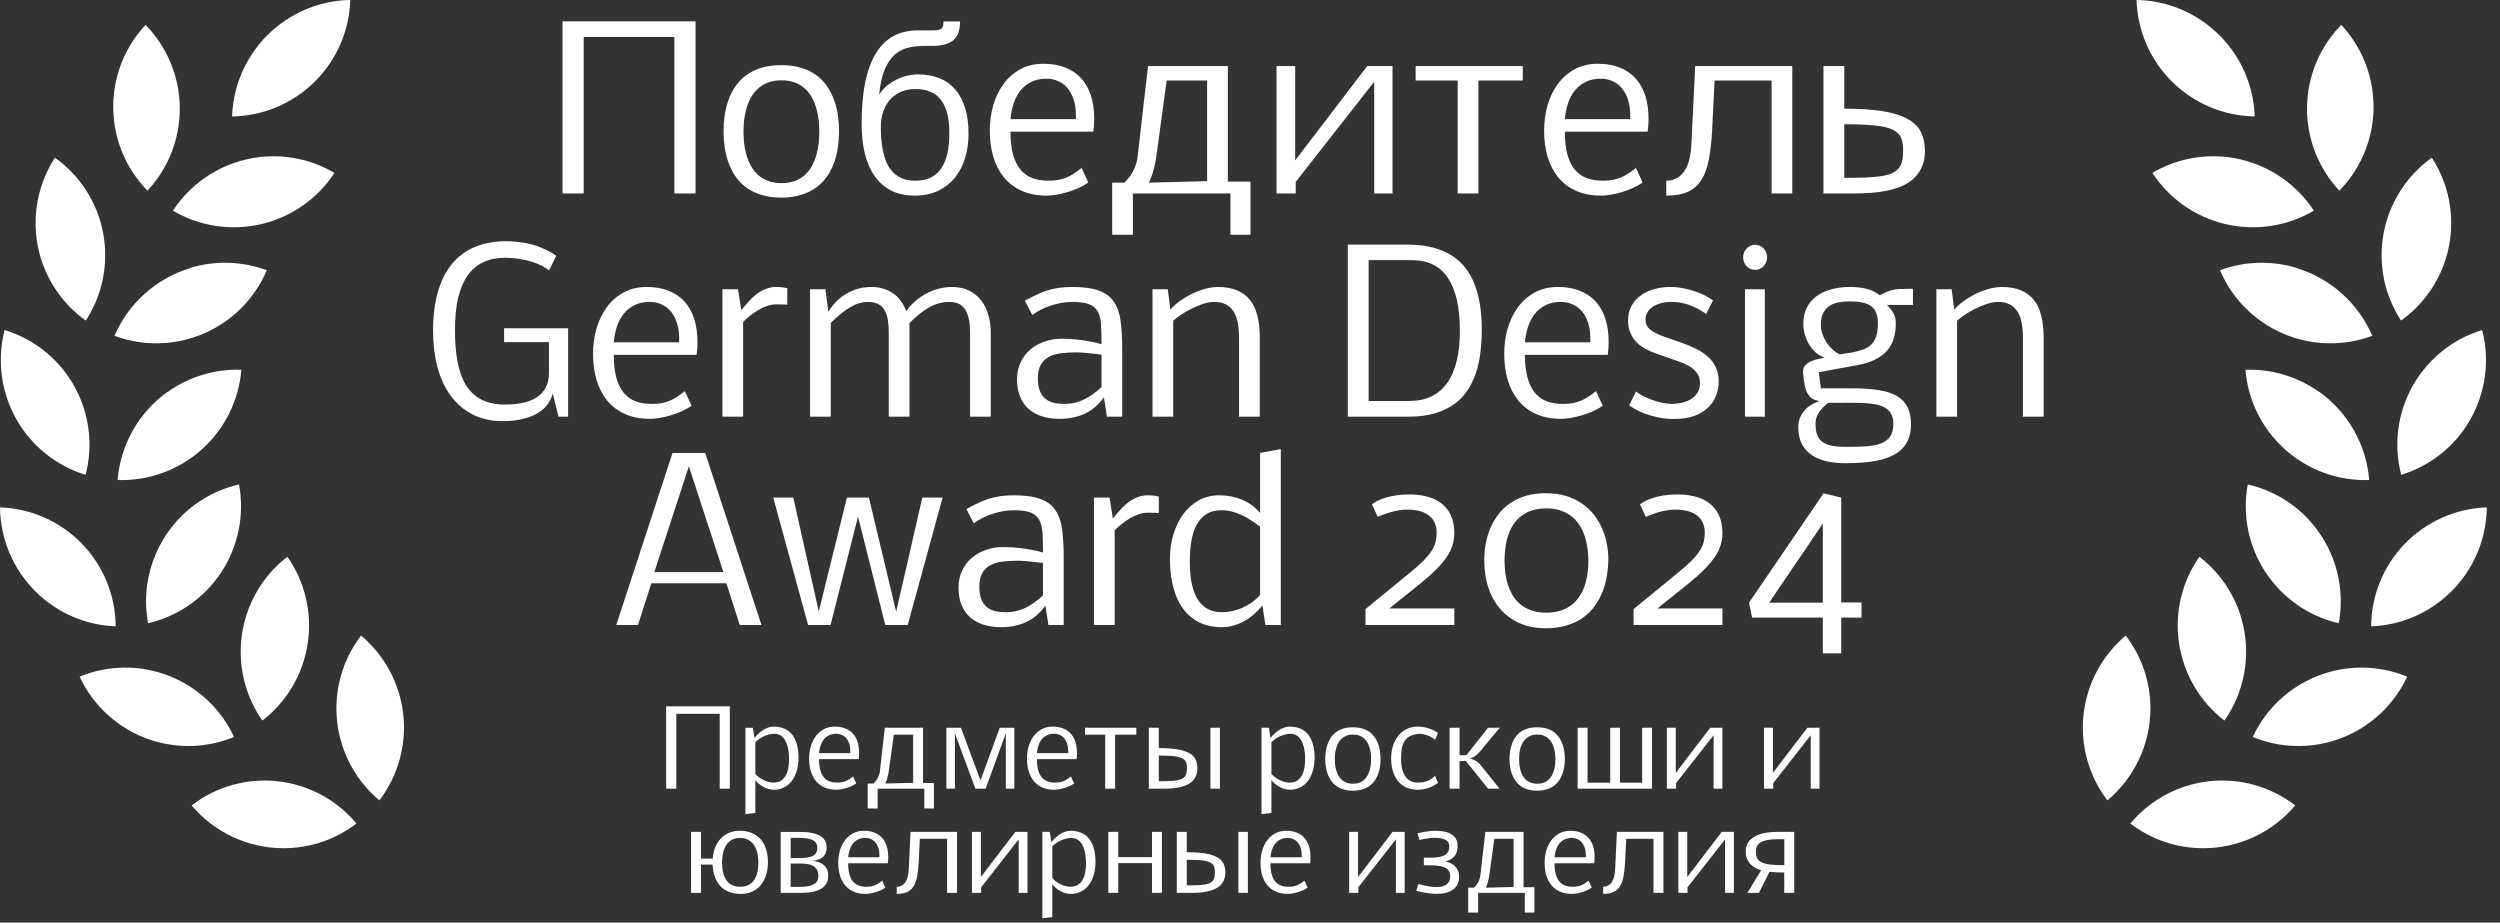 <?xml version="1.0" encoding="UTF-8"?> <svg xmlns="http://www.w3.org/2000/svg" width="168" height="62" viewBox="0 0 168 62" fill="none"><rect x="0" y="0" width="168" height="62" fill="#333333" stroke="none"/><g clip-path="url(#clip0_499_9039)"><path fill-rule="evenodd" clip-rule="evenodd" d="M19.056 57C17.879 56.999 16.716 56.742 15.649 56.245C14.581 55.748 13.635 55.025 12.877 54.124C14.522 52.855 16.595 52.273 18.66 52.5C20.726 52.727 22.623 53.746 23.953 55.342C22.544 56.421 20.818 57.004 19.043 57M22.606 47.608C22.604 45.837 23.187 44.116 24.264 42.711C25.854 44.045 26.869 45.94 27.098 48.003C27.327 50.065 26.753 52.137 25.494 53.787C24.592 53.03 23.865 52.085 23.366 51.017C22.867 49.95 22.608 48.786 22.606 47.608ZM10.584 49.862C9.443 49.557 8.384 49.006 7.479 48.247C6.575 47.489 5.848 46.541 5.35 45.471C7.269 44.68 9.419 44.66 11.352 45.416C13.285 46.171 14.852 47.643 15.727 49.525C14.146 50.173 12.359 50.328 10.584 49.862ZM16.452 41.701C16.91 39.996 17.916 38.489 19.315 37.413C20.503 39.113 20.991 41.205 20.677 43.255C20.364 45.306 19.273 47.157 17.631 48.424C16.955 47.458 16.5 46.355 16.296 45.193C16.092 44.032 16.146 42.839 16.452 41.701ZM2.941 40.25C2.032 39.5 1.298 38.561 0.79 37.498C0.282 36.435 0.012 35.274 0 34.096C2.077 34.167 4.047 35.038 5.496 36.528C6.944 38.018 7.761 40.011 7.773 42.089C6.004 42.025 4.305 41.378 2.941 40.25ZM11.659 35.275C12.825 33.85 14.393 32.943 16.064 32.555C16.441 34.598 16.016 36.707 14.877 38.444C13.738 40.182 11.973 41.413 9.949 41.882C9.734 40.723 9.776 39.53 10.071 38.389C10.367 37.248 10.909 36.185 11.659 35.275ZM1.555 28.889C0.87 27.928 0.405 26.83 0.19 25.671C-0.025 24.512 0.016 23.32 0.311 22.178C2.299 22.783 3.975 24.134 4.989 25.948C6.004 27.761 6.277 29.897 5.752 31.907C4.059 31.39 2.583 30.329 1.555 28.889ZM11.271 26.337C12.711 25.309 14.451 24.786 16.219 24.847C16.05 26.914 15.092 28.837 13.544 30.217C11.995 31.596 9.975 32.327 7.902 32.257C7.997 31.082 8.348 29.942 8.93 28.918C9.512 27.893 10.31 27.007 11.271 26.324M2.746 17.359C2.4 16.231 2.305 15.041 2.469 13.873C2.632 12.705 3.05 11.586 3.692 10.597C5.383 11.801 6.544 13.613 6.93 15.653C7.316 17.693 6.899 19.804 5.765 21.543C4.327 20.517 3.267 19.047 2.746 17.359ZM12.773 18.007C14.462 17.492 16.274 17.547 17.929 18.162C17.116 20.071 15.6 21.594 13.694 22.414C11.788 23.234 9.64 23.289 7.695 22.567C8.159 21.485 8.854 20.517 9.731 19.732C10.608 18.947 11.647 18.362 12.773 18.02M7.669 8.148C7.371 5.687 8.213 3.355 9.781 1.671C11.233 3.154 12.057 5.14 12.081 7.216C12.105 9.291 11.328 11.296 9.91 12.812C8.67 11.547 7.882 9.907 7.669 8.148ZM17.424 10.558C19.179 10.348 20.954 10.722 22.476 11.62C21.339 13.356 19.577 14.588 17.556 15.061C15.535 15.533 13.41 15.211 11.62 14.159C12.266 13.172 13.12 12.338 14.123 11.716C15.126 11.093 16.252 10.698 17.424 10.558ZM18.68 1.736C20.065 0.639 21.772 0.029 23.538 0C23.475 2.075 22.615 4.046 21.136 5.504C19.657 6.961 17.673 7.792 15.597 7.825C15.635 6.646 15.931 5.49 16.464 4.438C16.996 3.386 17.753 2.464 18.68 1.736Z" fill="white"></path></g><g clip-path="url(#clip1_499_9039)"><path fill-rule="evenodd" clip-rule="evenodd" d="M148.057 57C149.234 56.999 150.397 56.742 151.465 56.245C152.532 55.748 153.478 55.025 154.236 54.124C152.591 52.855 150.518 52.273 148.453 52.5C146.388 52.727 144.49 53.746 143.16 55.342C144.569 56.421 146.295 57.004 148.07 57M144.508 47.608C144.51 45.837 143.927 44.116 142.849 42.711C141.26 44.045 140.245 45.94 140.015 48.003C139.786 50.065 140.36 52.137 141.619 53.787C142.522 53.03 143.248 52.085 143.747 51.017C144.246 49.95 144.506 48.786 144.508 47.608ZM156.529 49.862C157.67 49.557 158.73 49.006 159.634 48.247C160.538 47.489 161.265 46.541 161.763 45.471C159.844 44.68 157.694 44.66 155.761 45.416C153.828 46.171 152.261 47.643 151.386 49.525C152.967 50.173 154.755 50.328 156.529 49.862ZM150.661 41.701C150.203 39.996 149.197 38.489 147.798 37.413C146.61 39.113 146.122 41.205 146.436 43.255C146.749 45.306 147.84 47.157 149.482 48.424C150.158 47.458 150.614 46.355 150.817 45.193C151.021 44.032 150.968 42.839 150.661 41.701ZM164.173 40.25C165.082 39.5 165.816 38.561 166.324 37.498C166.832 36.435 167.101 35.274 167.113 34.096C165.036 34.167 163.067 35.038 161.618 36.528C160.169 38.018 159.353 40.011 159.341 42.089C161.11 42.025 162.808 41.378 164.173 40.25ZM155.454 35.275C154.288 33.85 152.721 32.943 151.05 32.555C150.673 34.598 151.098 36.707 152.237 38.444C153.376 40.182 155.14 41.413 157.164 41.882C157.379 40.723 157.337 39.53 157.042 38.389C156.746 37.248 156.205 36.185 155.454 35.275ZM165.559 28.889C166.243 27.928 166.709 26.83 166.923 25.671C167.138 24.512 167.097 23.32 166.802 22.178C164.815 22.783 163.138 24.134 162.124 25.948C161.11 27.761 160.836 29.897 161.361 31.907C163.055 31.39 164.53 30.329 165.559 28.889ZM155.843 26.337C154.402 25.309 152.663 24.786 150.894 24.847C151.063 26.914 152.021 28.837 153.569 30.217C155.118 31.596 157.138 32.327 159.211 32.257C159.116 31.082 158.765 29.942 158.184 28.918C157.602 27.893 156.803 27.007 155.843 26.324M164.367 17.359C164.713 16.231 164.808 15.041 164.644 13.873C164.481 12.705 164.064 11.586 163.421 10.597C161.73 11.801 160.57 13.613 160.183 15.653C159.797 17.693 160.215 19.804 161.349 21.543C162.786 20.517 163.847 19.047 164.367 17.359ZM154.34 18.007C152.651 17.492 150.839 17.547 149.184 18.162C149.997 20.071 151.514 21.594 153.419 22.414C155.325 23.234 157.473 23.289 159.418 22.567C158.954 21.485 158.259 20.517 157.382 19.732C156.505 18.947 155.467 18.362 154.34 18.02M159.444 8.148C159.742 5.687 158.9 3.355 157.333 1.671C155.88 3.154 155.056 5.14 155.032 7.216C155.008 9.291 155.786 11.296 157.203 12.812C158.443 11.547 159.231 9.907 159.444 8.148ZM149.689 10.558C147.934 10.348 146.159 10.722 144.637 11.62C145.775 13.356 147.536 14.588 149.557 15.061C151.578 15.533 153.704 15.211 155.493 14.159C154.847 13.172 153.993 12.338 152.99 11.716C151.988 11.093 150.861 10.698 149.689 10.558ZM148.433 1.736C147.048 0.639 145.341 0.029 143.575 0C143.638 2.075 144.498 4.046 145.977 5.504C147.456 6.961 149.44 7.792 151.516 7.825C151.478 6.646 151.182 5.49 150.65 4.438C150.117 3.386 149.36 2.464 148.433 1.736Z" fill="white"></path></g><path d="M36.888 22.99H33.877V22.06H38.177V28H37.532L37.144 26.44C37.085 26.689 36.975 26.926 36.814 27.15C36.653 27.375 36.436 27.573 36.162 27.744C35.889 27.915 35.554 28.049 35.159 28.146C34.768 28.249 34.314 28.3 33.797 28.3C33.02 28.3 32.339 28.149 31.753 27.846C31.167 27.544 30.677 27.123 30.281 26.586C29.89 26.049 29.595 25.41 29.395 24.668C29.2 23.925 29.102 23.117 29.102 22.243C29.102 21.218 29.214 20.327 29.439 19.57C29.663 18.813 29.988 18.186 30.413 17.688C30.838 17.189 31.355 16.818 31.966 16.574C32.576 16.33 33.267 16.208 34.038 16.208C34.322 16.208 34.61 16.227 34.903 16.267C35.196 16.301 35.484 16.357 35.767 16.435C36.055 16.513 36.333 16.616 36.602 16.743C36.875 16.865 37.134 17.014 37.378 17.189L36.895 18.178C36.758 18.061 36.59 17.951 36.389 17.849C36.189 17.746 35.962 17.656 35.708 17.578C35.454 17.5 35.178 17.439 34.881 17.395C34.588 17.346 34.278 17.321 33.95 17.321C33.399 17.321 32.913 17.419 32.493 17.614C32.073 17.805 31.719 18.1 31.431 18.5C31.148 18.901 30.933 19.409 30.786 20.024C30.645 20.634 30.574 21.359 30.574 22.199C30.574 23 30.633 23.71 30.75 24.331C30.867 24.946 31.057 25.466 31.321 25.891C31.585 26.315 31.931 26.638 32.361 26.857C32.791 27.077 33.318 27.187 33.943 27.187C34.363 27.187 34.751 27.15 35.108 27.077C35.469 27.004 35.782 26.884 36.045 26.718C36.309 26.547 36.514 26.33 36.66 26.066C36.812 25.798 36.888 25.468 36.888 25.078V22.99ZM46.475 27.26C46.28 27.402 46.057 27.529 45.808 27.641C45.559 27.748 45.306 27.841 45.047 27.919C44.793 27.993 44.546 28.049 44.307 28.088C44.068 28.127 43.863 28.146 43.692 28.146C43.047 28.146 42.483 28.039 42 27.824C41.521 27.609 41.123 27.309 40.806 26.923C40.489 26.533 40.249 26.071 40.088 25.539C39.932 25.002 39.854 24.411 39.854 23.767C39.854 23.186 39.929 22.627 40.081 22.089C40.237 21.547 40.467 21.069 40.769 20.654C41.072 20.239 41.448 19.907 41.897 19.658C42.346 19.409 42.869 19.284 43.465 19.284C44.021 19.284 44.51 19.37 44.929 19.541C45.354 19.706 45.711 19.948 45.999 20.266C46.287 20.583 46.504 20.971 46.651 21.43C46.797 21.889 46.87 22.409 46.87 22.99C46.87 23.146 46.865 23.298 46.856 23.444C46.846 23.586 46.831 23.72 46.812 23.847H41.245C41.245 24.457 41.304 24.973 41.421 25.393C41.538 25.812 41.707 26.152 41.927 26.411C42.146 26.669 42.415 26.857 42.732 26.975C43.05 27.087 43.408 27.143 43.809 27.143C44.043 27.143 44.258 27.126 44.453 27.092C44.649 27.053 44.832 26.999 45.003 26.931C45.178 26.857 45.347 26.767 45.508 26.66C45.674 26.552 45.845 26.428 46.021 26.286L46.475 27.26ZM45.64 22.748C45.64 22.358 45.591 22.011 45.493 21.709C45.396 21.401 45.259 21.142 45.083 20.932C44.907 20.722 44.698 20.564 44.453 20.456C44.214 20.344 43.95 20.288 43.662 20.288C43.277 20.288 42.94 20.358 42.652 20.5C42.364 20.642 42.12 20.834 41.919 21.079C41.724 21.323 41.57 21.611 41.458 21.943C41.35 22.27 41.28 22.624 41.245 23.005H45.64V22.748ZM49.815 20.844C49.981 20.639 50.149 20.441 50.32 20.251C50.491 20.061 50.669 19.895 50.855 19.753C51.045 19.611 51.248 19.499 51.463 19.416C51.678 19.328 51.914 19.284 52.173 19.284C52.447 19.284 52.691 19.314 52.906 19.372V20.485C52.896 20.48 52.869 20.476 52.825 20.471C52.781 20.466 52.725 20.463 52.657 20.463C52.588 20.459 52.51 20.456 52.422 20.456C52.334 20.456 52.246 20.456 52.158 20.456C51.953 20.456 51.751 20.49 51.551 20.559C51.35 20.627 51.155 20.717 50.965 20.83C50.779 20.937 50.599 21.061 50.423 21.203C50.252 21.34 50.091 21.481 49.939 21.628V28H48.548V19.438H49.595L49.815 20.844ZM55.828 28H54.436V19.438H55.469L55.667 20.947C55.823 20.693 56.001 20.463 56.202 20.258C56.407 20.053 56.631 19.88 56.875 19.738C57.124 19.592 57.388 19.48 57.666 19.401C57.95 19.323 58.247 19.284 58.56 19.284C58.872 19.284 59.156 19.328 59.41 19.416C59.663 19.499 59.888 19.614 60.083 19.76C60.279 19.907 60.442 20.08 60.574 20.28C60.711 20.476 60.818 20.688 60.896 20.918C61.062 20.673 61.26 20.451 61.49 20.251C61.719 20.051 61.966 19.88 62.229 19.738C62.498 19.592 62.779 19.48 63.072 19.401C63.37 19.323 63.67 19.284 63.972 19.284C64.402 19.284 64.778 19.362 65.1 19.519C65.428 19.675 65.701 19.892 65.921 20.17C66.14 20.444 66.304 20.771 66.411 21.152C66.524 21.528 66.58 21.94 66.58 22.39V28H65.188V22.375C65.188 21.936 65.149 21.579 65.071 21.306C64.998 21.032 64.895 20.822 64.763 20.676C64.636 20.524 64.485 20.422 64.309 20.368C64.138 20.314 63.958 20.288 63.767 20.288C63.318 20.288 62.876 20.41 62.442 20.654C62.012 20.898 61.57 21.252 61.116 21.716V28H59.724V22.375C59.724 22.038 59.703 21.74 59.658 21.481C59.615 21.223 59.539 21.005 59.431 20.83C59.329 20.649 59.187 20.515 59.007 20.427C58.826 20.334 58.596 20.288 58.318 20.288C57.932 20.288 57.535 20.41 57.124 20.654C56.719 20.893 56.287 21.242 55.828 21.701V28ZM72.073 20.288C71.853 20.288 71.621 20.307 71.377 20.346C71.138 20.385 70.899 20.444 70.659 20.522C70.425 20.595 70.196 20.688 69.971 20.8C69.751 20.908 69.551 21.032 69.37 21.174L68.872 20.207C69.151 20.056 69.409 19.924 69.649 19.811C69.888 19.694 70.13 19.597 70.374 19.519C70.623 19.44 70.882 19.382 71.15 19.343C71.424 19.304 71.731 19.284 72.073 19.284C72.81 19.284 73.399 19.365 73.838 19.526C74.282 19.687 74.62 19.936 74.849 20.273C75.083 20.61 75.235 21.04 75.303 21.562C75.376 22.084 75.413 22.707 75.413 23.43V28H74.388L74.182 26.696C73.821 27.204 73.391 27.573 72.893 27.802C72.395 28.032 71.836 28.146 71.216 28.146C70.777 28.146 70.379 28.09 70.022 27.978C69.671 27.866 69.37 27.7 69.121 27.48C68.872 27.255 68.68 26.977 68.543 26.645C68.411 26.313 68.345 25.927 68.345 25.488C68.345 25.063 68.426 24.682 68.587 24.345C68.748 24.008 68.965 23.723 69.239 23.488C69.512 23.254 69.829 23.076 70.191 22.954C70.552 22.827 70.933 22.763 71.333 22.763C71.734 22.763 72.097 22.783 72.425 22.822C72.757 22.861 73.04 22.905 73.274 22.954C73.513 22.998 73.699 23.039 73.831 23.078L74.021 23.129C74.021 22.627 74.011 22.194 73.992 21.833C73.972 21.472 73.902 21.179 73.78 20.954C73.657 20.725 73.465 20.556 73.201 20.449C72.937 20.341 72.561 20.288 72.073 20.288ZM71.56 27.143C72.005 27.143 72.425 27.048 72.82 26.857C73.221 26.667 73.621 26.386 74.021 26.015V23.832C73.816 23.803 73.616 23.779 73.421 23.759C73.25 23.74 73.067 23.723 72.871 23.708C72.676 23.689 72.493 23.679 72.322 23.679C71.971 23.679 71.638 23.698 71.326 23.737C71.013 23.771 70.74 23.85 70.506 23.972C70.271 24.094 70.086 24.27 69.949 24.499C69.812 24.729 69.744 25.034 69.744 25.415C69.744 25.756 69.788 26.04 69.876 26.264C69.964 26.484 70.086 26.66 70.242 26.791C70.403 26.923 70.594 27.016 70.813 27.07C71.038 27.119 71.287 27.143 71.56 27.143ZM78.65 20.808C78.797 20.627 78.992 20.446 79.236 20.266C79.48 20.085 79.746 19.921 80.034 19.775C80.328 19.628 80.63 19.511 80.943 19.423C81.26 19.331 81.563 19.284 81.851 19.284C82.364 19.284 82.796 19.362 83.147 19.519C83.504 19.67 83.794 19.892 84.019 20.185C84.243 20.473 84.405 20.827 84.502 21.247C84.605 21.667 84.656 22.143 84.656 22.675V28H83.264V22.675C83.264 22.304 83.235 21.972 83.177 21.679C83.118 21.381 83.023 21.13 82.891 20.925C82.759 20.72 82.588 20.564 82.378 20.456C82.168 20.344 81.909 20.288 81.602 20.288C81.368 20.288 81.111 20.334 80.833 20.427C80.555 20.52 80.286 20.632 80.027 20.764C79.768 20.895 79.532 21.035 79.317 21.181C79.102 21.328 78.943 21.452 78.841 21.555V28H77.449V19.438H78.474L78.65 20.808ZM98.103 22.221C98.103 20.664 97.837 19.484 97.305 18.684C96.778 17.883 95.965 17.482 94.866 17.482H91.973V26.945H94.698C95.821 26.945 96.668 26.547 97.239 25.752C97.815 24.956 98.103 23.779 98.103 22.221ZM99.576 22.17C99.576 22.697 99.544 23.207 99.48 23.701C99.422 24.194 99.319 24.658 99.173 25.092C99.026 25.522 98.831 25.915 98.587 26.271C98.343 26.628 98.037 26.936 97.671 27.194C97.305 27.448 96.873 27.646 96.375 27.788C95.882 27.929 95.308 28 94.654 28H90.574V16.435H94.522C95.362 16.435 96.097 16.547 96.726 16.772C97.356 16.992 97.881 17.334 98.301 17.797C98.726 18.261 99.043 18.857 99.253 19.584C99.468 20.307 99.576 21.169 99.576 22.17ZM107.705 27.26C107.51 27.402 107.288 27.529 107.039 27.641C106.79 27.748 106.536 27.841 106.277 27.919C106.023 27.993 105.777 28.049 105.537 28.088C105.298 28.127 105.093 28.146 104.922 28.146C104.278 28.146 103.714 28.039 103.23 27.824C102.752 27.609 102.354 27.309 102.036 26.923C101.719 26.533 101.48 26.071 101.319 25.539C101.162 25.002 101.084 24.411 101.084 23.767C101.084 23.186 101.16 22.627 101.311 22.089C101.468 21.547 101.697 21.069 102 20.654C102.303 20.239 102.679 19.907 103.128 19.658C103.577 19.409 104.099 19.284 104.695 19.284C105.252 19.284 105.74 19.37 106.16 19.541C106.585 19.706 106.941 19.948 107.229 20.266C107.517 20.583 107.735 20.971 107.881 21.43C108.028 21.889 108.101 22.409 108.101 22.99C108.101 23.146 108.096 23.298 108.086 23.444C108.076 23.586 108.062 23.72 108.042 23.847H102.476C102.476 24.457 102.534 24.973 102.652 25.393C102.769 25.812 102.937 26.152 103.157 26.411C103.377 26.669 103.645 26.857 103.963 26.975C104.28 27.087 104.639 27.143 105.039 27.143C105.274 27.143 105.489 27.126 105.684 27.092C105.879 27.053 106.062 26.999 106.233 26.931C106.409 26.857 106.577 26.767 106.739 26.66C106.905 26.552 107.076 26.428 107.251 26.286L107.705 27.26ZM106.87 22.748C106.87 22.358 106.822 22.011 106.724 21.709C106.626 21.401 106.49 21.142 106.314 20.932C106.138 20.722 105.928 20.564 105.684 20.456C105.445 20.344 105.181 20.288 104.893 20.288C104.507 20.288 104.17 20.358 103.882 20.5C103.594 20.642 103.35 20.834 103.15 21.079C102.954 21.323 102.801 21.611 102.688 21.943C102.581 22.27 102.51 22.624 102.476 23.005H106.87V22.748ZM111.199 23.723C110.95 23.635 110.716 23.527 110.496 23.4C110.276 23.269 110.086 23.115 109.925 22.939C109.763 22.758 109.637 22.553 109.544 22.324C109.451 22.094 109.405 21.835 109.405 21.547C109.405 21.166 109.483 20.834 109.639 20.551C109.8 20.263 110.013 20.026 110.276 19.841C110.54 19.655 110.84 19.516 111.177 19.423C111.514 19.331 111.863 19.284 112.224 19.284C112.547 19.284 112.859 19.316 113.162 19.379C113.47 19.443 113.75 19.521 114.004 19.614C114.263 19.706 114.488 19.807 114.678 19.914C114.868 20.017 115.013 20.107 115.11 20.185L114.656 21.108C114.358 20.878 114.009 20.686 113.609 20.529C113.213 20.368 112.784 20.288 112.32 20.288C112.032 20.288 111.778 20.322 111.558 20.39C111.343 20.454 111.162 20.541 111.016 20.654C110.869 20.761 110.76 20.886 110.686 21.027C110.613 21.169 110.576 21.318 110.576 21.474C110.576 21.748 110.681 21.972 110.891 22.148C111.106 22.319 111.402 22.47 111.778 22.602L113.008 23.034C113.384 23.166 113.723 23.31 114.026 23.466C114.334 23.623 114.595 23.803 114.81 24.008C115.03 24.213 115.198 24.448 115.315 24.711C115.437 24.975 115.498 25.278 115.498 25.62C115.498 25.927 115.445 26.232 115.337 26.535C115.235 26.838 115.064 27.109 114.825 27.348C114.59 27.587 114.283 27.783 113.902 27.934C113.521 28.081 113.052 28.154 112.495 28.154C112.115 28.154 111.761 28.12 111.433 28.051C111.111 27.983 110.823 27.902 110.569 27.81C110.315 27.712 110.096 27.612 109.91 27.509C109.724 27.402 109.58 27.311 109.478 27.238L109.939 26.308C110.047 26.396 110.191 26.489 110.371 26.586C110.557 26.684 110.76 26.774 110.979 26.857C111.204 26.94 111.436 27.009 111.675 27.062C111.914 27.116 112.144 27.143 112.364 27.143C112.525 27.143 112.713 27.123 112.928 27.084C113.147 27.045 113.352 26.975 113.543 26.872C113.738 26.77 113.902 26.628 114.034 26.447C114.17 26.267 114.239 26.037 114.239 25.759C114.239 25.564 114.204 25.393 114.136 25.246C114.068 25.095 113.97 24.963 113.843 24.851C113.721 24.733 113.575 24.631 113.404 24.543C113.233 24.455 113.045 24.375 112.84 24.301L111.199 23.723ZM117.263 28V19.438H118.597V28H117.263ZM117.139 17.292C117.139 17.175 117.159 17.067 117.198 16.97C117.242 16.867 117.3 16.777 117.373 16.699C117.447 16.621 117.532 16.56 117.63 16.516C117.727 16.472 117.832 16.45 117.945 16.45C118.062 16.45 118.169 16.474 118.267 16.523C118.365 16.567 118.45 16.628 118.523 16.706C118.597 16.784 118.653 16.875 118.692 16.977C118.731 17.08 118.75 17.185 118.75 17.292C118.75 17.409 118.728 17.519 118.684 17.622C118.645 17.719 118.589 17.807 118.516 17.885C118.443 17.963 118.357 18.024 118.26 18.068C118.162 18.112 118.057 18.134 117.945 18.134C117.827 18.134 117.72 18.112 117.622 18.068C117.525 18.02 117.439 17.956 117.366 17.878C117.293 17.8 117.237 17.712 117.198 17.614C117.159 17.512 117.139 17.404 117.139 17.292ZM124.053 30.029C124.556 30.029 125.005 30.017 125.401 29.992C125.796 29.968 126.128 29.904 126.397 29.802C126.67 29.699 126.878 29.543 127.019 29.333C127.161 29.128 127.232 28.845 127.232 28.483C127.232 28.161 127.163 27.907 127.027 27.722C126.895 27.531 126.702 27.387 126.448 27.29C126.199 27.192 125.894 27.131 125.533 27.106C125.176 27.077 124.776 27.062 124.331 27.062C124.107 27.062 123.87 27.065 123.621 27.07C123.377 27.07 123.123 27.07 122.859 27.07C122.757 27.148 122.654 27.236 122.552 27.334C122.449 27.431 122.356 27.539 122.273 27.656C122.195 27.773 122.129 27.898 122.076 28.029C122.027 28.166 122.002 28.312 122.002 28.469C122.002 28.757 122.036 28.998 122.105 29.194C122.173 29.394 122.285 29.555 122.442 29.677C122.603 29.804 122.813 29.895 123.072 29.948C123.335 30.002 123.662 30.029 124.053 30.029ZM124.463 23.686C124.732 23.627 124.973 23.561 125.188 23.488C125.403 23.415 125.584 23.31 125.73 23.173C125.882 23.032 125.996 22.846 126.075 22.617C126.153 22.382 126.192 22.077 126.192 21.701C126.192 21.428 126.153 21.198 126.075 21.013C126.001 20.827 125.887 20.678 125.73 20.566C125.574 20.454 125.376 20.373 125.137 20.324C124.903 20.275 124.627 20.251 124.309 20.251C124.046 20.251 123.794 20.273 123.555 20.317C123.321 20.361 123.116 20.441 122.94 20.559C122.764 20.676 122.622 20.837 122.515 21.042C122.412 21.242 122.361 21.498 122.361 21.811C122.361 22.041 122.398 22.26 122.471 22.47C122.549 22.68 122.647 22.873 122.764 23.049C122.886 23.225 123.023 23.378 123.174 23.51C123.326 23.642 123.477 23.745 123.628 23.818L124.463 23.686ZM126.807 20.493C126.993 20.678 127.137 20.864 127.239 21.049C127.347 21.235 127.4 21.452 127.4 21.701C127.4 22.092 127.351 22.446 127.254 22.763C127.156 23.076 127.002 23.349 126.792 23.584C126.582 23.818 126.311 24.016 125.979 24.177C125.652 24.338 125.254 24.46 124.785 24.543L122.222 25.012L122.361 26.096H124.485C125.174 26.096 125.767 26.137 126.265 26.22C126.763 26.298 127.171 26.433 127.488 26.623C127.805 26.814 128.04 27.062 128.191 27.37C128.343 27.678 128.418 28.059 128.418 28.513C128.418 29.045 128.308 29.48 128.089 29.816C127.874 30.158 127.569 30.424 127.173 30.615C126.783 30.81 126.314 30.944 125.767 31.018C125.225 31.091 124.627 31.127 123.972 31.127C123.518 31.127 123.098 31.081 122.713 30.988C122.332 30.9 122.002 30.759 121.724 30.564C121.446 30.368 121.228 30.117 121.072 29.809C120.921 29.502 120.845 29.13 120.845 28.696C120.845 28.456 120.887 28.242 120.97 28.051C121.053 27.861 121.16 27.695 121.292 27.553C121.424 27.407 121.573 27.285 121.739 27.187C121.909 27.089 122.083 27.014 122.259 26.96C122.073 26.921 121.917 26.865 121.79 26.791C121.668 26.713 121.565 26.606 121.482 26.469C121.399 26.328 121.333 26.147 121.284 25.927C121.236 25.707 121.197 25.432 121.167 25.1C121.162 25.085 121.16 25.048 121.16 24.99C121.16 24.799 121.216 24.648 121.328 24.536C121.446 24.419 121.582 24.328 121.739 24.265C121.895 24.196 122.056 24.148 122.222 24.118C122.388 24.084 122.522 24.055 122.625 24.03C122.444 23.977 122.266 23.881 122.09 23.745C121.919 23.608 121.765 23.439 121.629 23.239C121.497 23.039 121.389 22.812 121.306 22.558C121.223 22.304 121.182 22.033 121.182 21.745C121.182 21.364 121.253 21.023 121.394 20.72C121.536 20.417 121.741 20.161 122.01 19.951C122.278 19.736 122.608 19.572 122.998 19.46C123.394 19.343 123.841 19.284 124.339 19.284C124.734 19.284 125.1 19.326 125.437 19.409C125.774 19.492 126.067 19.636 126.316 19.841C126.502 19.748 126.656 19.675 126.778 19.621C126.9 19.562 127.027 19.519 127.159 19.489C127.29 19.455 127.444 19.433 127.62 19.423C127.801 19.414 128.037 19.409 128.33 19.409H128.55V20.493H126.807ZM131.326 20.808C131.472 20.627 131.668 20.446 131.912 20.266C132.156 20.085 132.422 19.921 132.71 19.775C133.003 19.628 133.306 19.511 133.618 19.423C133.936 19.331 134.239 19.284 134.527 19.284C135.039 19.284 135.472 19.362 135.823 19.519C136.18 19.67 136.47 19.892 136.695 20.185C136.919 20.473 137.08 20.827 137.178 21.247C137.281 21.667 137.332 22.143 137.332 22.675V28H135.94V22.675C135.94 22.304 135.911 21.972 135.852 21.679C135.794 21.381 135.699 21.13 135.567 20.925C135.435 20.72 135.264 20.564 135.054 20.456C134.844 20.344 134.585 20.288 134.278 20.288C134.043 20.288 133.787 20.334 133.509 20.427C133.23 20.52 132.962 20.632 132.703 20.764C132.444 20.895 132.207 21.035 131.993 21.181C131.778 21.328 131.619 21.452 131.516 21.555V28H130.125V19.438H131.15L131.326 20.808ZM47.39 30.435L51.17 42H49.712L48.811 39.195H43.772L42.871 42H41.414L45.193 30.435H47.39ZM43.97 38.448H48.614L46.292 31.336L43.97 38.448ZM57.659 34.712L55.813 42H54.304L51.961 33.438H53.308L55.022 41.092L56.912 33.438H58.391L60.222 41.106L61.98 33.438H63.343L60.999 42H59.49L57.659 34.712ZM68.14 34.288C67.92 34.288 67.688 34.307 67.444 34.346C67.205 34.385 66.966 34.444 66.726 34.522C66.492 34.595 66.263 34.688 66.038 34.8C65.818 34.908 65.618 35.032 65.437 35.174L64.939 34.207C65.218 34.056 65.476 33.924 65.716 33.812C65.955 33.694 66.197 33.597 66.441 33.519C66.69 33.44 66.949 33.382 67.217 33.343C67.49 33.304 67.798 33.284 68.14 33.284C68.877 33.284 69.466 33.365 69.905 33.526C70.349 33.687 70.686 33.936 70.916 34.273C71.15 34.61 71.302 35.04 71.37 35.562C71.443 36.084 71.48 36.707 71.48 37.43V42H70.454L70.249 40.696C69.888 41.204 69.458 41.573 68.96 41.802C68.462 42.032 67.903 42.147 67.283 42.147C66.844 42.147 66.446 42.09 66.089 41.978C65.738 41.866 65.437 41.7 65.188 41.48C64.939 41.255 64.746 40.977 64.61 40.645C64.478 40.313 64.412 39.927 64.412 39.488C64.412 39.063 64.493 38.682 64.654 38.345C64.815 38.008 65.032 37.723 65.305 37.488C65.579 37.254 65.896 37.076 66.258 36.954C66.619 36.827 67 36.763 67.4 36.763C67.801 36.763 68.164 36.783 68.492 36.822C68.824 36.861 69.107 36.905 69.341 36.954C69.58 36.998 69.766 37.039 69.898 37.078L70.088 37.129C70.088 36.627 70.078 36.194 70.059 35.833C70.039 35.472 69.969 35.179 69.847 34.954C69.724 34.725 69.532 34.556 69.268 34.449C69.004 34.341 68.628 34.288 68.14 34.288ZM67.627 41.143C68.072 41.143 68.492 41.048 68.887 40.857C69.287 40.667 69.688 40.386 70.088 40.015V37.833C69.883 37.803 69.683 37.779 69.488 37.759C69.317 37.74 69.134 37.723 68.938 37.708C68.743 37.688 68.56 37.679 68.389 37.679C68.037 37.679 67.705 37.698 67.393 37.737C67.08 37.772 66.807 37.85 66.573 37.972C66.338 38.094 66.153 38.27 66.016 38.499C65.879 38.728 65.811 39.034 65.811 39.415C65.811 39.756 65.855 40.04 65.943 40.264C66.031 40.484 66.153 40.66 66.309 40.791C66.47 40.923 66.66 41.016 66.88 41.07C67.105 41.119 67.354 41.143 67.627 41.143ZM74.783 34.844C74.949 34.639 75.118 34.441 75.288 34.251C75.459 34.06 75.638 33.895 75.823 33.753C76.013 33.611 76.216 33.499 76.431 33.416C76.646 33.328 76.883 33.284 77.141 33.284C77.415 33.284 77.659 33.313 77.874 33.372V34.485C77.864 34.48 77.837 34.476 77.793 34.471C77.749 34.466 77.693 34.463 77.625 34.463C77.556 34.459 77.478 34.456 77.39 34.456C77.303 34.456 77.215 34.456 77.127 34.456C76.922 34.456 76.719 34.49 76.519 34.559C76.319 34.627 76.123 34.717 75.933 34.83C75.747 34.937 75.567 35.062 75.391 35.203C75.22 35.34 75.059 35.481 74.907 35.628V42H73.516V33.438H74.563L74.783 34.844ZM79.954 37.723C79.954 38.377 80.008 38.924 80.115 39.363C80.227 39.798 80.381 40.147 80.576 40.411C80.772 40.674 81.001 40.862 81.265 40.975C81.534 41.087 81.824 41.143 82.136 41.143C82.347 41.143 82.564 41.119 82.788 41.07C83.013 41.021 83.235 40.95 83.455 40.857C83.675 40.76 83.889 40.64 84.099 40.498C84.309 40.352 84.502 40.181 84.678 39.986V35.386C84.473 35.235 84.268 35.093 84.063 34.961C83.858 34.825 83.648 34.708 83.433 34.61C83.223 34.507 83.006 34.429 82.781 34.376C82.561 34.317 82.332 34.288 82.093 34.288C81.678 34.288 81.333 34.378 81.06 34.559C80.786 34.734 80.567 34.978 80.401 35.291C80.24 35.603 80.125 35.97 80.056 36.39C79.988 36.805 79.954 37.249 79.954 37.723ZM81.902 33.284C82.459 33.284 82.972 33.379 83.44 33.57C83.909 33.755 84.322 34.056 84.678 34.471V30.435L86.07 30.179V42H85.037L84.832 40.689C84.671 40.894 84.488 41.087 84.282 41.268C84.082 41.443 83.865 41.597 83.631 41.729C83.396 41.861 83.15 41.963 82.891 42.037C82.637 42.11 82.376 42.147 82.107 42.147C81.541 42.147 81.04 42.041 80.606 41.831C80.176 41.622 79.812 41.319 79.514 40.923C79.222 40.528 78.999 40.047 78.848 39.48C78.697 38.909 78.621 38.265 78.621 37.547C78.621 36.976 78.697 36.434 78.848 35.921C79.004 35.403 79.224 34.949 79.507 34.559C79.795 34.168 80.142 33.858 80.547 33.628C80.953 33.399 81.404 33.284 81.902 33.284ZM96.543 35.804C96.543 35.301 96.372 34.915 96.031 34.647C95.694 34.378 95.191 34.244 94.522 34.244C94.39 34.244 94.243 34.256 94.082 34.28C93.921 34.305 93.755 34.339 93.584 34.383C93.413 34.427 93.24 34.48 93.064 34.544C92.893 34.602 92.732 34.666 92.581 34.734L92.193 33.885C92.295 33.812 92.422 33.736 92.574 33.658C92.725 33.58 92.903 33.509 93.108 33.445C93.313 33.382 93.545 33.331 93.804 33.291C94.068 33.248 94.361 33.226 94.683 33.226C95.088 33.226 95.445 33.262 95.752 33.335C96.065 33.404 96.333 33.502 96.558 33.628C96.782 33.751 96.971 33.897 97.122 34.068C97.273 34.234 97.393 34.412 97.481 34.602C97.574 34.793 97.637 34.993 97.671 35.203C97.71 35.408 97.73 35.611 97.73 35.811C97.73 36.08 97.693 36.341 97.62 36.595C97.552 36.849 97.427 37.112 97.246 37.386C97.071 37.654 96.834 37.94 96.536 38.243C96.238 38.545 95.862 38.88 95.408 39.246L93.365 40.887H97.73V42H91.761V40.931L94.749 38.484C95.12 38.182 95.423 37.913 95.657 37.679C95.891 37.44 96.075 37.217 96.206 37.012C96.338 36.807 96.426 36.609 96.47 36.419C96.519 36.228 96.543 36.023 96.543 35.804ZM103.911 41.172C104.385 41.172 104.798 41.092 105.149 40.931C105.506 40.765 105.801 40.53 106.035 40.227C106.27 39.925 106.446 39.556 106.563 39.122C106.68 38.687 106.739 38.201 106.739 37.664C106.739 37.405 106.719 37.139 106.68 36.866C106.646 36.592 106.587 36.326 106.504 36.067C106.421 35.804 106.309 35.557 106.167 35.328C106.026 35.098 105.85 34.898 105.64 34.727C105.43 34.551 105.181 34.415 104.893 34.317C104.61 34.214 104.283 34.163 103.911 34.163C103.413 34.163 102.986 34.251 102.63 34.427C102.273 34.602 101.983 34.847 101.758 35.159C101.534 35.472 101.368 35.843 101.26 36.273C101.158 36.697 101.106 37.161 101.106 37.664C101.106 37.938 101.123 38.216 101.158 38.499C101.192 38.777 101.25 39.046 101.333 39.305C101.421 39.563 101.534 39.808 101.67 40.037C101.812 40.262 101.985 40.459 102.19 40.63C102.4 40.796 102.647 40.928 102.93 41.026C103.213 41.123 103.54 41.172 103.911 41.172ZM103.882 33.145C104.395 33.145 104.854 33.209 105.259 33.335C105.664 33.462 106.021 33.636 106.328 33.855C106.641 34.07 106.907 34.322 107.127 34.61C107.351 34.898 107.532 35.206 107.669 35.533C107.81 35.855 107.913 36.19 107.976 36.536C108.045 36.878 108.079 37.21 108.079 37.532C108.079 37.913 108.047 38.294 107.984 38.675C107.925 39.051 107.827 39.415 107.691 39.766C107.554 40.113 107.376 40.435 107.156 40.733C106.941 41.031 106.678 41.292 106.365 41.517C106.057 41.736 105.696 41.907 105.281 42.029C104.871 42.156 104.405 42.22 103.882 42.22C103.238 42.22 102.659 42.11 102.146 41.89C101.634 41.666 101.199 41.353 100.843 40.953C100.486 40.547 100.213 40.066 100.022 39.51C99.837 38.948 99.744 38.331 99.744 37.657C99.744 37.281 99.776 36.91 99.839 36.544C99.907 36.172 100.013 35.821 100.154 35.489C100.296 35.152 100.476 34.842 100.696 34.559C100.916 34.27 101.18 34.022 101.487 33.812C101.795 33.602 102.146 33.438 102.542 33.321C102.937 33.204 103.384 33.145 103.882 33.145ZM114.561 35.804C114.561 35.301 114.39 34.915 114.048 34.647C113.711 34.378 113.208 34.244 112.539 34.244C112.408 34.244 112.261 34.256 112.1 34.28C111.939 34.305 111.773 34.339 111.602 34.383C111.431 34.427 111.258 34.48 111.082 34.544C110.911 34.602 110.75 34.666 110.598 34.734L110.21 33.885C110.313 33.812 110.44 33.736 110.591 33.658C110.743 33.58 110.921 33.509 111.126 33.445C111.331 33.382 111.563 33.331 111.822 33.291C112.085 33.248 112.378 33.226 112.701 33.226C113.106 33.226 113.462 33.262 113.77 33.335C114.082 33.404 114.351 33.502 114.576 33.628C114.8 33.751 114.988 33.897 115.139 34.068C115.291 34.234 115.41 34.412 115.498 34.602C115.591 34.793 115.655 34.993 115.689 35.203C115.728 35.408 115.747 35.611 115.747 35.811C115.747 36.08 115.711 36.341 115.638 36.595C115.569 36.849 115.445 37.112 115.264 37.386C115.088 37.654 114.851 37.94 114.554 38.243C114.256 38.545 113.88 38.88 113.426 39.246L111.382 40.887H115.747V42H109.778V40.931L112.766 38.484C113.138 38.182 113.44 37.913 113.675 37.679C113.909 37.44 114.092 37.217 114.224 37.012C114.356 36.807 114.444 36.609 114.488 36.419C114.536 36.228 114.561 36.023 114.561 35.804ZM122.493 40.498V35.188L118.889 40.498H122.493ZM123.731 33.438V40.484H125.093V41.502H123.731V43.904H122.493V41.502H117.74L117.534 40.498L122.544 33.152L123.731 33.438Z" fill="white"></path><path d="M46.739 13H45.318V2.482H39.224V13H37.803V1.435H46.739V13ZM52.51 12.304C52.862 12.304 53.167 12.255 53.426 12.158C53.689 12.055 53.914 11.918 54.099 11.748C54.29 11.572 54.446 11.369 54.568 11.14C54.69 10.91 54.788 10.668 54.861 10.415C54.934 10.156 54.986 9.892 55.015 9.624C55.044 9.355 55.059 9.096 55.059 8.847C55.059 8.598 55.044 8.342 55.015 8.078C54.986 7.81 54.934 7.548 54.861 7.294C54.788 7.036 54.69 6.792 54.568 6.562C54.446 6.333 54.29 6.132 54.099 5.961C53.914 5.786 53.689 5.649 53.426 5.551C53.162 5.449 52.857 5.397 52.51 5.397C52.163 5.397 51.858 5.449 51.595 5.551C51.336 5.654 51.111 5.793 50.921 5.969C50.735 6.14 50.579 6.34 50.452 6.569C50.33 6.799 50.232 7.041 50.159 7.294C50.086 7.548 50.035 7.81 50.005 8.078C49.976 8.347 49.961 8.603 49.961 8.847C49.961 9.096 49.976 9.355 50.005 9.624C50.035 9.887 50.086 10.148 50.159 10.407C50.232 10.661 50.33 10.903 50.452 11.132C50.579 11.362 50.735 11.565 50.921 11.74C51.111 11.911 51.336 12.048 51.595 12.15C51.858 12.253 52.163 12.304 52.51 12.304ZM56.385 8.825C56.385 9.167 56.36 9.516 56.311 9.873C56.263 10.224 56.179 10.566 56.062 10.898C55.945 11.23 55.789 11.54 55.594 11.828C55.403 12.116 55.164 12.368 54.876 12.582C54.593 12.797 54.253 12.966 53.858 13.088C53.467 13.215 53.015 13.278 52.503 13.278C51.99 13.278 51.536 13.215 51.14 13.088C50.75 12.966 50.41 12.797 50.122 12.582C49.839 12.368 49.6 12.116 49.405 11.828C49.214 11.54 49.06 11.23 48.943 10.898C48.826 10.566 48.743 10.224 48.694 9.873C48.645 9.521 48.621 9.172 48.621 8.825C48.621 8.479 48.645 8.129 48.694 7.778C48.743 7.421 48.826 7.08 48.943 6.752C49.06 6.42 49.214 6.11 49.405 5.822C49.6 5.534 49.839 5.283 50.122 5.068C50.41 4.853 50.75 4.685 51.14 4.562C51.536 4.44 51.99 4.379 52.503 4.379C53.015 4.379 53.467 4.44 53.858 4.562C54.253 4.685 54.593 4.853 54.876 5.068C55.164 5.283 55.403 5.534 55.594 5.822C55.789 6.11 55.945 6.42 56.062 6.752C56.179 7.08 56.263 7.421 56.311 7.778C56.36 8.129 56.385 8.479 56.385 8.825ZM59.19 8.532C59.19 8.776 59.2 9.035 59.219 9.309C59.239 9.582 59.275 9.853 59.329 10.122C59.388 10.39 59.466 10.646 59.563 10.891C59.666 11.135 59.803 11.35 59.974 11.535C60.144 11.721 60.354 11.87 60.603 11.982C60.852 12.089 61.153 12.143 61.504 12.143C61.914 12.143 62.264 12.072 62.552 11.931C62.84 11.784 63.077 11.574 63.262 11.301C63.448 11.023 63.582 10.685 63.665 10.29C63.753 9.89 63.797 9.433 63.797 8.92C63.797 8.388 63.743 7.937 63.636 7.565C63.528 7.189 63.377 6.884 63.181 6.65C62.986 6.416 62.749 6.247 62.471 6.145C62.193 6.037 61.883 5.983 61.541 5.983C61.145 5.983 60.799 6.052 60.501 6.188C60.208 6.325 59.964 6.511 59.768 6.745C59.578 6.979 59.434 7.25 59.336 7.558C59.239 7.866 59.19 8.19 59.19 8.532ZM61.46 13.146C60.87 13.146 60.352 13.037 59.907 12.817C59.463 12.592 59.092 12.273 58.794 11.857C58.496 11.442 58.272 10.937 58.12 10.341C57.974 9.741 57.901 9.067 57.901 8.32C57.901 7.246 57.981 6.315 58.142 5.529C58.308 4.743 58.55 4.091 58.867 3.574C59.185 3.056 59.575 2.673 60.039 2.424C60.508 2.17 61.045 2.043 61.651 2.043H62.639C62.806 2.043 62.937 2.033 63.035 2.014C63.138 1.994 63.216 1.962 63.269 1.918C63.323 1.87 63.357 1.809 63.372 1.735C63.391 1.657 63.401 1.56 63.401 1.442H64.514C64.514 1.706 64.483 1.94 64.419 2.146C64.356 2.351 64.251 2.524 64.104 2.666C63.958 2.802 63.763 2.907 63.518 2.98C63.279 3.049 62.981 3.083 62.625 3.083H62.12C61.734 3.083 61.37 3.125 61.028 3.208C60.686 3.286 60.381 3.444 60.113 3.684C59.849 3.923 59.627 4.257 59.446 4.687C59.265 5.117 59.143 5.681 59.08 6.379C59.173 6.203 59.304 6.035 59.475 5.874C59.651 5.708 59.854 5.561 60.083 5.434C60.318 5.302 60.572 5.197 60.845 5.119C61.118 5.041 61.402 5.002 61.695 5.002C62.237 5.002 62.718 5.087 63.138 5.258C63.557 5.429 63.911 5.683 64.2 6.02C64.488 6.357 64.707 6.774 64.859 7.272C65.01 7.766 65.086 8.337 65.086 8.986C65.086 9.558 65.01 10.097 64.859 10.605C64.707 11.108 64.48 11.55 64.178 11.931C63.875 12.307 63.496 12.604 63.042 12.824C62.588 13.039 62.061 13.146 61.46 13.146ZM73.135 12.26C72.94 12.402 72.718 12.529 72.469 12.641C72.22 12.748 71.966 12.841 71.707 12.919C71.453 12.993 71.206 13.049 70.967 13.088C70.728 13.127 70.523 13.146 70.352 13.146C69.707 13.146 69.143 13.039 68.66 12.824C68.181 12.609 67.784 12.309 67.466 11.923C67.149 11.533 66.909 11.071 66.748 10.539C66.592 10.002 66.514 9.411 66.514 8.767C66.514 8.186 66.59 7.626 66.741 7.089C66.897 6.547 67.127 6.069 67.43 5.654C67.732 5.239 68.108 4.907 68.557 4.658C69.007 4.409 69.529 4.284 70.125 4.284C70.681 4.284 71.17 4.37 71.59 4.541C72.014 4.707 72.371 4.948 72.659 5.266C72.947 5.583 73.164 5.971 73.311 6.43C73.457 6.889 73.531 7.409 73.531 7.99C73.531 8.146 73.526 8.298 73.516 8.444C73.506 8.586 73.492 8.72 73.472 8.847H67.906C67.906 9.458 67.964 9.973 68.081 10.393C68.199 10.812 68.367 11.152 68.587 11.411C68.806 11.669 69.075 11.857 69.392 11.975C69.71 12.087 70.069 12.143 70.469 12.143C70.703 12.143 70.918 12.126 71.114 12.092C71.309 12.053 71.492 11.999 71.663 11.931C71.839 11.857 72.007 11.767 72.168 11.66C72.334 11.552 72.505 11.428 72.681 11.286L73.135 12.26ZM72.3 7.749C72.3 7.358 72.251 7.011 72.154 6.708C72.056 6.401 71.919 6.142 71.743 5.932C71.568 5.722 71.358 5.563 71.114 5.456C70.874 5.344 70.611 5.288 70.323 5.288C69.937 5.288 69.6 5.358 69.312 5.5C69.024 5.642 68.78 5.834 68.579 6.079C68.384 6.323 68.23 6.611 68.118 6.943C68.011 7.27 67.94 7.624 67.906 8.005H72.3V7.749ZM74.739 12.275H75.559C75.818 12.021 76.021 11.748 76.167 11.455C76.319 11.157 76.414 10.837 76.453 10.495C76.565 9.479 76.68 8.471 76.797 7.47C76.914 6.464 77.032 5.454 77.149 4.438H82.51V12.202H84.034V15.776H82.686V13H76.131V15.776H74.739V12.275ZM81.118 5.412H78.401L77.823 9.646C77.788 9.88 77.757 10.107 77.727 10.327C77.703 10.541 77.669 10.756 77.625 10.971C77.586 11.181 77.532 11.394 77.464 11.608C77.4 11.823 77.315 12.045 77.207 12.275L81.118 12.172V5.412ZM93.577 13H92.347V5.493L87.073 12.224V13H85.784V4.438H87.036V10.781L91.878 4.438H93.577V13ZM102.329 5.412H99.349V13H97.957V5.412H95.13V4.438H102.329V5.412ZM110.386 12.26C110.191 12.402 109.969 12.529 109.72 12.641C109.471 12.748 109.217 12.841 108.958 12.919C108.704 12.993 108.457 13.049 108.218 13.088C107.979 13.127 107.774 13.146 107.603 13.146C106.958 13.146 106.394 13.039 105.911 12.824C105.432 12.609 105.034 12.309 104.717 11.923C104.4 11.533 104.16 11.071 103.999 10.539C103.843 10.002 103.765 9.411 103.765 8.767C103.765 8.186 103.841 7.626 103.992 7.089C104.148 6.547 104.378 6.069 104.68 5.654C104.983 5.239 105.359 4.907 105.808 4.658C106.258 4.409 106.78 4.284 107.376 4.284C107.932 4.284 108.421 4.37 108.841 4.541C109.265 4.707 109.622 4.948 109.91 5.266C110.198 5.583 110.415 5.971 110.562 6.43C110.708 6.889 110.782 7.409 110.782 7.99C110.782 8.146 110.777 8.298 110.767 8.444C110.757 8.586 110.743 8.72 110.723 8.847H105.157C105.157 9.458 105.215 9.973 105.332 10.393C105.45 10.812 105.618 11.152 105.838 11.411C106.057 11.669 106.326 11.857 106.643 11.975C106.961 12.087 107.32 12.143 107.72 12.143C107.954 12.143 108.169 12.126 108.365 12.092C108.56 12.053 108.743 11.999 108.914 11.931C109.09 11.857 109.258 11.767 109.419 11.66C109.585 11.552 109.756 11.428 109.932 11.286L110.386 12.26ZM109.551 7.749C109.551 7.358 109.502 7.011 109.405 6.708C109.307 6.401 109.17 6.142 108.994 5.932C108.819 5.722 108.609 5.563 108.365 5.456C108.125 5.344 107.862 5.288 107.574 5.288C107.188 5.288 106.851 5.358 106.563 5.5C106.275 5.642 106.031 5.834 105.83 6.079C105.635 6.323 105.481 6.611 105.369 6.943C105.262 7.27 105.191 7.624 105.157 8.005H109.551V7.749ZM120.442 13H119.051V5.412H115.22L115.052 8.818C115.008 9.565 114.932 10.212 114.825 10.759C114.722 11.301 114.556 11.75 114.326 12.106C114.102 12.458 113.802 12.719 113.426 12.89C113.05 13.061 112.566 13.146 111.975 13.146V12.143C112.244 12.143 112.478 12.087 112.679 11.975C112.884 11.862 113.055 11.704 113.191 11.498C113.333 11.289 113.44 11.037 113.513 10.744C113.592 10.446 113.64 10.112 113.66 9.741L113.916 4.438H120.442V13ZM127.891 10.122C127.891 9.887 127.871 9.68 127.832 9.499C127.793 9.318 127.72 9.165 127.613 9.038C127.505 8.906 127.359 8.796 127.173 8.708C126.988 8.62 126.748 8.549 126.455 8.496C126.162 8.442 125.808 8.405 125.393 8.386C124.978 8.361 124.493 8.349 123.936 8.349V11.953C124.488 11.953 124.969 11.945 125.379 11.931C125.789 11.911 126.14 11.879 126.433 11.835C126.726 11.787 126.966 11.721 127.151 11.638C127.342 11.55 127.491 11.438 127.598 11.301C127.71 11.164 127.786 11.001 127.825 10.81C127.869 10.615 127.891 10.385 127.891 10.122ZM122.537 13V4.438H123.936V7.302C124.961 7.302 125.821 7.358 126.514 7.47C127.207 7.583 127.764 7.756 128.184 7.99C128.609 8.22 128.909 8.515 129.085 8.876C129.265 9.233 129.356 9.658 129.356 10.151C129.356 10.551 129.29 10.9 129.158 11.198C129.031 11.496 128.855 11.752 128.631 11.967C128.411 12.177 128.15 12.351 127.847 12.487C127.544 12.619 127.217 12.724 126.866 12.802C126.519 12.876 126.155 12.927 125.774 12.956C125.398 12.985 125.022 13 124.646 13H122.537Z" fill="white"></path><path d="M49.044 53H48.364V47.966H45.447V53H44.767V47.464H49.044V53ZM52.038 49.308C51.929 49.308 51.814 49.324 51.695 49.354C51.578 49.382 51.462 49.422 51.348 49.473C51.236 49.522 51.128 49.582 51.025 49.652C50.925 49.722 50.836 49.798 50.759 49.88V52.001C50.824 52.08 50.904 52.156 50.997 52.229C51.093 52.299 51.195 52.361 51.302 52.414C51.412 52.468 51.524 52.511 51.639 52.544C51.753 52.575 51.863 52.59 51.968 52.59C52.172 52.59 52.341 52.548 52.477 52.464C52.612 52.377 52.72 52.263 52.799 52.12C52.881 51.975 52.938 51.809 52.971 51.622C53.006 51.433 53.024 51.237 53.024 51.033C53.024 50.729 52.998 50.469 52.946 50.251C52.897 50.034 52.828 49.855 52.74 49.715C52.653 49.575 52.549 49.472 52.428 49.407C52.308 49.341 52.179 49.308 52.038 49.308ZM51.993 53.07C51.874 53.07 51.756 53.053 51.639 53.017C51.522 52.985 51.41 52.939 51.302 52.881C51.197 52.822 51.098 52.755 51.004 52.678C50.911 52.598 50.829 52.514 50.759 52.425V54.63L50.093 54.707V48.902H50.587L50.703 49.596C50.782 49.491 50.871 49.391 50.969 49.298C51.067 49.204 51.171 49.124 51.281 49.056C51.391 48.986 51.504 48.931 51.621 48.891C51.738 48.849 51.856 48.828 51.975 48.828C52.221 48.828 52.446 48.867 52.652 48.944C52.86 49.019 53.038 49.14 53.185 49.308C53.334 49.477 53.451 49.695 53.535 49.964C53.62 50.233 53.662 50.559 53.662 50.942C53.662 51.108 53.648 51.276 53.62 51.447C53.594 51.615 53.553 51.779 53.497 51.938C53.441 52.094 53.368 52.242 53.279 52.38C53.191 52.517 53.084 52.638 52.961 52.741C52.837 52.841 52.694 52.922 52.533 52.983C52.374 53.041 52.194 53.07 51.993 53.07ZM57.543 52.646C57.449 52.714 57.343 52.775 57.224 52.828C57.104 52.88 56.983 52.924 56.859 52.961C56.737 52.996 56.619 53.023 56.505 53.042C56.39 53.061 56.292 53.07 56.21 53.07C55.902 53.07 55.632 53.019 55.401 52.916C55.172 52.813 54.981 52.669 54.829 52.485C54.677 52.298 54.563 52.077 54.486 51.822C54.411 51.565 54.373 51.282 54.373 50.974C54.373 50.696 54.41 50.428 54.482 50.171C54.557 49.911 54.667 49.682 54.812 49.484C54.956 49.285 55.136 49.126 55.352 49.007C55.566 48.888 55.817 48.828 56.102 48.828C56.368 48.828 56.602 48.869 56.803 48.951C57.006 49.03 57.177 49.146 57.315 49.298C57.453 49.45 57.557 49.636 57.627 49.855C57.697 50.075 57.732 50.324 57.732 50.602C57.732 50.677 57.73 50.749 57.725 50.819C57.72 50.887 57.713 50.951 57.704 51.012H55.039C55.039 51.304 55.068 51.551 55.124 51.752C55.18 51.953 55.26 52.115 55.365 52.239C55.471 52.363 55.599 52.453 55.751 52.509C55.903 52.563 56.075 52.59 56.267 52.59C56.379 52.59 56.481 52.582 56.575 52.565C56.669 52.547 56.756 52.521 56.838 52.488C56.922 52.453 57.003 52.41 57.08 52.358C57.159 52.307 57.241 52.247 57.325 52.18L57.543 52.646ZM57.143 50.486C57.143 50.299 57.12 50.133 57.073 49.989C57.026 49.841 56.961 49.717 56.877 49.617C56.792 49.516 56.692 49.44 56.575 49.389C56.461 49.335 56.334 49.308 56.196 49.308C56.012 49.308 55.85 49.342 55.713 49.41C55.575 49.478 55.458 49.57 55.362 49.687C55.269 49.804 55.195 49.942 55.141 50.101C55.09 50.257 55.056 50.427 55.039 50.609H57.143V50.486ZM58.31 52.653H58.703C58.827 52.531 58.924 52.401 58.994 52.26C59.066 52.118 59.112 51.965 59.131 51.801C59.184 51.315 59.239 50.832 59.295 50.353C59.352 49.872 59.408 49.388 59.464 48.902H62.03V52.618H62.759V54.329H62.114V53H58.977V54.329H58.31V52.653ZM61.364 49.368H60.063L59.786 51.394C59.77 51.507 59.755 51.615 59.741 51.72C59.729 51.823 59.713 51.926 59.692 52.029C59.673 52.129 59.647 52.231 59.615 52.334C59.584 52.437 59.543 52.543 59.492 52.653L61.364 52.604V49.368ZM68.162 48.902V53H67.59V49.284L66.234 53H65.546L64.169 49.284V53H63.597V48.902H64.575L65.89 52.446L67.184 48.902H68.162ZM72.183 52.646C72.09 52.714 71.983 52.775 71.864 52.828C71.745 52.88 71.623 52.924 71.499 52.961C71.378 52.996 71.26 53.023 71.145 53.042C71.031 53.061 70.933 53.07 70.851 53.07C70.542 53.07 70.272 53.019 70.041 52.916C69.812 52.813 69.621 52.669 69.47 52.485C69.318 52.298 69.203 52.077 69.126 51.822C69.051 51.565 69.014 51.282 69.014 50.974C69.014 50.696 69.05 50.428 69.123 50.171C69.197 49.911 69.307 49.682 69.452 49.484C69.597 49.285 69.777 49.126 69.992 49.007C70.207 48.888 70.457 48.828 70.742 48.828C71.009 48.828 71.242 48.869 71.443 48.951C71.647 49.03 71.817 49.146 71.955 49.298C72.093 49.45 72.197 49.636 72.267 49.855C72.337 50.075 72.372 50.324 72.372 50.602C72.372 50.677 72.37 50.749 72.365 50.819C72.361 50.887 72.354 50.951 72.344 51.012H69.68C69.68 51.304 69.708 51.551 69.764 51.752C69.82 51.953 69.901 52.115 70.006 52.239C70.111 52.363 70.24 52.453 70.392 52.509C70.543 52.563 70.715 52.59 70.907 52.59C71.019 52.59 71.122 52.582 71.216 52.565C71.309 52.547 71.397 52.521 71.478 52.488C71.562 52.453 71.643 52.41 71.72 52.358C71.8 52.307 71.882 52.247 71.966 52.18L72.183 52.646ZM71.783 50.486C71.783 50.299 71.76 50.133 71.713 49.989C71.667 49.841 71.601 49.717 71.517 49.617C71.433 49.516 71.332 49.44 71.216 49.389C71.101 49.335 70.975 49.308 70.837 49.308C70.652 49.308 70.491 49.342 70.353 49.41C70.215 49.478 70.098 49.57 70.002 49.687C69.909 49.804 69.835 49.942 69.782 50.101C69.73 50.257 69.696 50.427 69.68 50.609H71.783V50.486ZM76.362 49.368H74.935V53H74.269V49.368H72.916V48.902H76.362V49.368ZM81.34 53V48.902H81.978V53H81.34ZM79.763 51.622C79.763 51.51 79.753 51.411 79.735 51.324C79.716 51.238 79.681 51.164 79.629 51.103C79.578 51.04 79.508 50.988 79.419 50.946C79.33 50.904 79.216 50.87 79.076 50.844C78.935 50.818 78.766 50.801 78.567 50.791C78.369 50.78 78.136 50.774 77.87 50.774V52.499C78.134 52.499 78.364 52.495 78.56 52.488C78.757 52.479 78.925 52.464 79.065 52.443C79.205 52.419 79.32 52.388 79.409 52.348C79.5 52.306 79.571 52.252 79.623 52.187C79.676 52.121 79.713 52.043 79.731 51.952C79.752 51.858 79.763 51.748 79.763 51.622ZM77.2 53V48.902H77.87V50.272C78.36 50.272 78.772 50.299 79.104 50.353C79.436 50.407 79.702 50.49 79.903 50.602C80.106 50.712 80.25 50.853 80.334 51.026C80.421 51.197 80.464 51.4 80.464 51.636C80.464 51.828 80.432 51.995 80.369 52.138C80.308 52.28 80.224 52.403 80.117 52.506C80.012 52.606 79.887 52.689 79.742 52.755C79.597 52.818 79.44 52.868 79.272 52.905C79.106 52.94 78.932 52.965 78.75 52.979C78.57 52.993 78.39 53 78.21 53H77.2ZM86.718 49.308C86.609 49.308 86.494 49.324 86.375 49.354C86.258 49.382 86.142 49.422 86.028 49.473C85.915 49.522 85.808 49.582 85.705 49.652C85.605 49.722 85.516 49.798 85.439 49.88V52.001C85.504 52.08 85.584 52.156 85.677 52.229C85.773 52.299 85.875 52.361 85.982 52.414C86.092 52.468 86.204 52.511 86.319 52.544C86.433 52.575 86.543 52.59 86.648 52.59C86.852 52.59 87.021 52.548 87.157 52.464C87.292 52.377 87.4 52.263 87.479 52.12C87.561 51.975 87.618 51.809 87.651 51.622C87.686 51.433 87.704 51.237 87.704 51.033C87.704 50.729 87.678 50.469 87.626 50.251C87.577 50.034 87.508 49.855 87.42 49.715C87.333 49.575 87.229 49.472 87.108 49.407C86.988 49.341 86.859 49.308 86.718 49.308ZM86.673 53.07C86.554 53.07 86.436 53.053 86.319 53.017C86.202 52.985 86.09 52.939 85.982 52.881C85.877 52.822 85.778 52.755 85.684 52.678C85.591 52.598 85.509 52.514 85.439 52.425V54.63L84.773 54.707V48.902H85.267L85.383 49.596C85.462 49.491 85.551 49.391 85.649 49.298C85.747 49.204 85.851 49.124 85.961 49.056C86.071 48.986 86.184 48.931 86.301 48.891C86.418 48.849 86.536 48.828 86.655 48.828C86.901 48.828 87.126 48.867 87.332 48.944C87.54 49.019 87.718 49.14 87.865 49.308C88.014 49.477 88.131 49.695 88.215 49.964C88.299 50.233 88.342 50.559 88.342 50.942C88.342 51.108 88.328 51.276 88.299 51.447C88.274 51.615 88.233 51.779 88.177 51.938C88.121 52.094 88.048 52.242 87.96 52.38C87.871 52.517 87.764 52.638 87.64 52.741C87.516 52.841 87.374 52.922 87.213 52.983C87.054 53.041 86.874 53.07 86.673 53.07ZM90.918 52.667C91.087 52.667 91.233 52.644 91.357 52.597C91.483 52.548 91.59 52.482 91.679 52.401C91.77 52.316 91.845 52.219 91.903 52.109C91.962 52 92.009 51.884 92.044 51.762C92.079 51.639 92.103 51.512 92.117 51.384C92.131 51.255 92.138 51.131 92.138 51.012C92.138 50.893 92.131 50.77 92.117 50.644C92.103 50.516 92.079 50.391 92.044 50.269C92.009 50.145 91.962 50.028 91.903 49.918C91.845 49.809 91.77 49.713 91.679 49.631C91.59 49.547 91.483 49.481 91.357 49.434C91.23 49.386 91.084 49.361 90.918 49.361C90.752 49.361 90.606 49.386 90.48 49.434C90.356 49.484 90.249 49.55 90.158 49.634C90.069 49.716 89.994 49.812 89.933 49.922C89.875 50.032 89.828 50.147 89.793 50.269C89.758 50.391 89.733 50.516 89.719 50.644C89.705 50.773 89.698 50.895 89.698 51.012C89.698 51.131 89.705 51.255 89.719 51.384C89.733 51.51 89.758 51.635 89.793 51.759C89.828 51.88 89.875 51.996 89.933 52.106C89.994 52.216 90.069 52.313 90.158 52.397C90.249 52.479 90.356 52.544 90.48 52.593C90.606 52.642 90.752 52.667 90.918 52.667ZM92.773 51.002C92.773 51.165 92.761 51.332 92.738 51.503C92.715 51.671 92.675 51.835 92.619 51.994C92.563 52.153 92.488 52.301 92.394 52.439C92.303 52.577 92.189 52.697 92.051 52.8C91.915 52.903 91.753 52.984 91.564 53.042C91.376 53.103 91.16 53.133 90.915 53.133C90.669 53.133 90.452 53.103 90.263 53.042C90.076 52.984 89.913 52.903 89.775 52.8C89.64 52.697 89.525 52.577 89.432 52.439C89.341 52.301 89.267 52.153 89.211 51.994C89.155 51.835 89.115 51.671 89.092 51.503C89.069 51.335 89.057 51.168 89.057 51.002C89.057 50.836 89.069 50.669 89.092 50.5C89.115 50.33 89.155 50.166 89.211 50.01C89.267 49.851 89.341 49.702 89.432 49.564C89.525 49.426 89.64 49.306 89.775 49.203C89.913 49.1 90.076 49.02 90.263 48.961C90.452 48.903 90.669 48.874 90.915 48.874C91.16 48.874 91.376 48.903 91.564 48.961C91.753 49.02 91.915 49.1 92.051 49.203C92.189 49.306 92.303 49.426 92.394 49.564C92.488 49.702 92.563 49.851 92.619 50.01C92.675 50.166 92.715 50.33 92.738 50.5C92.761 50.669 92.773 50.836 92.773 51.002ZM95.266 53.07C94.999 53.07 94.756 53.025 94.536 52.933C94.319 52.84 94.132 52.704 93.975 52.527C93.821 52.347 93.701 52.127 93.614 51.868C93.528 51.606 93.485 51.306 93.485 50.967C93.485 50.677 93.523 50.403 93.6 50.146C93.68 49.887 93.796 49.66 93.948 49.466C94.099 49.27 94.286 49.114 94.508 49C94.733 48.885 94.989 48.828 95.276 48.828C95.536 48.828 95.78 48.867 96.009 48.944C96.238 49.019 96.447 49.123 96.636 49.256L96.437 49.722C96.378 49.664 96.307 49.61 96.223 49.561C96.139 49.509 96.049 49.465 95.953 49.428C95.857 49.39 95.758 49.361 95.655 49.34C95.554 49.319 95.459 49.308 95.367 49.308C95.106 49.332 94.894 49.389 94.733 49.48C94.574 49.569 94.451 49.687 94.365 49.834C94.278 49.981 94.221 50.153 94.193 50.35C94.165 50.546 94.151 50.761 94.151 50.995C94.151 51.259 94.177 51.491 94.228 51.692C94.282 51.891 94.356 52.057 94.452 52.19C94.55 52.323 94.667 52.424 94.803 52.492C94.941 52.557 95.095 52.59 95.266 52.59C95.406 52.59 95.53 52.581 95.637 52.562C95.747 52.541 95.848 52.511 95.939 52.474C96.03 52.434 96.115 52.386 96.195 52.33C96.274 52.274 96.355 52.211 96.437 52.141L96.636 52.611C96.555 52.667 96.466 52.723 96.37 52.779C96.276 52.833 96.172 52.882 96.058 52.926C95.946 52.968 95.823 53.002 95.69 53.028C95.559 53.056 95.418 53.07 95.266 53.07ZM98.081 48.902V50.749H98.54L99.999 48.902H100.791L99.764 50.122C99.71 50.185 99.647 50.263 99.574 50.357C99.504 50.448 99.426 50.536 99.34 50.623C99.253 50.709 99.159 50.785 99.059 50.851C98.959 50.914 98.855 50.948 98.747 50.953C98.801 50.964 98.859 50.983 98.922 51.009C98.988 51.032 99.052 51.061 99.115 51.096C99.18 51.131 99.243 51.171 99.301 51.215C99.359 51.26 99.41 51.308 99.452 51.359L100.77 53H99.999L98.502 51.138H98.081V53H97.415V48.902H98.081ZM103.301 52.667C103.469 52.667 103.615 52.644 103.739 52.597C103.866 52.548 103.973 52.482 104.062 52.401C104.153 52.316 104.228 52.219 104.286 52.109C104.345 52 104.391 51.884 104.426 51.762C104.462 51.639 104.486 51.512 104.5 51.384C104.514 51.255 104.521 51.131 104.521 51.012C104.521 50.893 104.514 50.77 104.5 50.644C104.486 50.516 104.462 50.391 104.426 50.269C104.391 50.145 104.345 50.028 104.286 49.918C104.228 49.809 104.153 49.713 104.062 49.631C103.973 49.547 103.866 49.481 103.739 49.434C103.613 49.386 103.467 49.361 103.301 49.361C103.135 49.361 102.989 49.386 102.863 49.434C102.739 49.484 102.631 49.55 102.54 49.634C102.452 49.716 102.377 49.812 102.316 49.922C102.258 50.032 102.211 50.147 102.176 50.269C102.141 50.391 102.116 50.516 102.102 50.644C102.088 50.773 102.081 50.895 102.081 51.012C102.081 51.131 102.088 51.255 102.102 51.384C102.116 51.51 102.141 51.635 102.176 51.759C102.211 51.88 102.258 51.996 102.316 52.106C102.377 52.216 102.452 52.313 102.54 52.397C102.631 52.479 102.739 52.544 102.863 52.593C102.989 52.642 103.135 52.667 103.301 52.667ZM105.156 51.002C105.156 51.165 105.144 51.332 105.121 51.503C105.097 51.671 105.058 51.835 105.001 51.994C104.945 52.153 104.871 52.301 104.777 52.439C104.686 52.577 104.571 52.697 104.433 52.8C104.298 52.903 104.135 52.984 103.946 53.042C103.759 53.103 103.543 53.133 103.298 53.133C103.052 53.133 102.835 53.103 102.645 53.042C102.459 52.984 102.296 52.903 102.158 52.8C102.023 52.697 101.908 52.577 101.815 52.439C101.723 52.301 101.65 52.153 101.594 51.994C101.538 51.835 101.498 51.671 101.475 51.503C101.451 51.335 101.439 51.168 101.439 51.002C101.439 50.836 101.451 50.669 101.475 50.5C101.498 50.33 101.538 50.166 101.594 50.01C101.65 49.851 101.723 49.702 101.815 49.564C101.908 49.426 102.023 49.306 102.158 49.203C102.296 49.1 102.459 49.02 102.645 48.961C102.835 48.903 103.052 48.874 103.298 48.874C103.543 48.874 103.759 48.903 103.946 48.961C104.135 49.02 104.298 49.1 104.433 49.203C104.571 49.306 104.686 49.426 104.777 49.564C104.871 49.702 104.945 49.851 105.001 50.01C105.058 50.166 105.097 50.33 105.121 50.5C105.144 50.669 105.156 50.836 105.156 51.002ZM106.018 48.902H106.684V52.597H108.209V48.902H108.861V52.597H110.355V48.902H111.014V53H106.018V48.902ZM115.743 53H115.154V49.407L112.63 52.628V53H112.013V48.902H112.613V51.938L114.93 48.902H115.743V53ZM122.271 53H121.682V49.407L119.158 52.628V53H118.541V48.902H119.141V51.938L121.458 48.902H122.271V53ZM49.742 59.59C50.149 59.59 50.454 59.448 50.657 59.166C50.861 58.883 50.962 58.481 50.962 57.96C50.962 57.738 50.94 57.527 50.895 57.328C50.851 57.127 50.779 56.952 50.678 56.803C50.578 56.651 50.448 56.53 50.289 56.442C50.13 56.353 49.936 56.308 49.707 56.308C49.492 56.308 49.31 56.354 49.16 56.445C49.011 56.534 48.888 56.654 48.792 56.806C48.699 56.956 48.63 57.131 48.585 57.332C48.543 57.531 48.522 57.74 48.522 57.96C48.522 58.478 48.624 58.88 48.827 59.166C49.033 59.448 49.338 59.59 49.742 59.59ZM51.604 57.921C51.604 58.255 51.56 58.556 51.474 58.822C51.388 59.086 51.265 59.312 51.106 59.499C50.949 59.683 50.759 59.825 50.534 59.923C50.312 60.021 50.063 60.07 49.788 60.07C49.502 60.07 49.247 60.029 49.02 59.947C48.793 59.863 48.598 59.739 48.434 59.576C48.273 59.41 48.146 59.204 48.052 58.959C47.959 58.713 47.904 58.428 47.888 58.103H47.106V60H46.44V55.902H47.106V57.7H47.891C47.912 57.431 47.967 57.184 48.056 56.957C48.147 56.728 48.27 56.53 48.424 56.364C48.578 56.196 48.762 56.065 48.974 55.972C49.189 55.876 49.43 55.828 49.697 55.828C50.033 55.828 50.322 55.884 50.562 55.996C50.803 56.106 51.001 56.257 51.155 56.449C51.309 56.64 51.423 56.863 51.495 57.118C51.568 57.371 51.604 57.638 51.604 57.921ZM53.665 59.597C53.899 59.597 54.099 59.584 54.265 59.558C54.433 59.53 54.571 59.487 54.678 59.428C54.786 59.37 54.865 59.294 54.917 59.201C54.968 59.107 54.994 58.994 54.994 58.861C54.994 58.671 54.955 58.522 54.878 58.412C54.803 58.3 54.703 58.215 54.577 58.159C54.453 58.101 54.309 58.065 54.145 58.051C53.984 58.034 53.818 58.026 53.648 58.026C53.559 58.026 53.471 58.027 53.385 58.03C53.298 58.03 53.214 58.03 53.132 58.03V59.597H53.665ZM53.132 57.665C53.408 57.665 53.656 57.663 53.876 57.658C54.097 57.653 54.286 57.63 54.44 57.588C54.596 57.546 54.716 57.476 54.797 57.378C54.882 57.279 54.924 57.137 54.924 56.95C54.924 56.845 54.9 56.752 54.854 56.673C54.809 56.591 54.737 56.523 54.636 56.47C54.536 56.413 54.405 56.371 54.244 56.343C54.082 56.315 53.885 56.301 53.651 56.301H53.132V57.665ZM52.463 55.905H53.77C54.09 55.905 54.363 55.93 54.587 55.979C54.814 56.028 54.998 56.098 55.141 56.189C55.284 56.278 55.388 56.387 55.453 56.515C55.519 56.644 55.551 56.788 55.551 56.946C55.551 57.07 55.533 57.185 55.495 57.29C55.46 57.395 55.404 57.487 55.327 57.567C55.25 57.644 55.149 57.707 55.025 57.756C54.904 57.805 54.755 57.836 54.58 57.847C54.732 57.859 54.873 57.887 55.004 57.931C55.135 57.974 55.249 58.036 55.344 58.117C55.443 58.199 55.519 58.301 55.572 58.422C55.628 58.542 55.657 58.684 55.657 58.85C55.657 59.229 55.506 59.515 55.204 59.709C54.905 59.903 54.433 60 53.788 60H52.463V55.905ZM59.499 59.646C59.405 59.714 59.299 59.775 59.18 59.828C59.061 59.88 58.939 59.924 58.815 59.961C58.694 59.996 58.576 60.023 58.461 60.042C58.347 60.061 58.248 60.07 58.167 60.07C57.858 60.07 57.588 60.019 57.357 59.916C57.128 59.813 56.937 59.669 56.785 59.485C56.633 59.298 56.519 59.077 56.442 58.822C56.367 58.565 56.33 58.282 56.33 57.974C56.33 57.696 56.366 57.428 56.438 57.171C56.513 56.911 56.623 56.682 56.768 56.484C56.913 56.285 57.093 56.126 57.308 56.007C57.523 55.888 57.773 55.828 58.058 55.828C58.324 55.828 58.558 55.869 58.759 55.951C58.962 56.03 59.133 56.146 59.271 56.298C59.409 56.45 59.513 56.636 59.583 56.855C59.653 57.075 59.688 57.324 59.688 57.602C59.688 57.677 59.686 57.749 59.681 57.819C59.676 57.887 59.669 57.951 59.66 58.012H56.996C56.996 58.304 57.024 58.551 57.08 58.752C57.136 58.953 57.217 59.115 57.322 59.239C57.427 59.363 57.556 59.453 57.707 59.509C57.859 59.563 58.031 59.59 58.223 59.59C58.335 59.59 58.438 59.582 58.531 59.565C58.625 59.547 58.712 59.521 58.794 59.488C58.878 59.453 58.959 59.41 59.036 59.358C59.116 59.307 59.197 59.247 59.282 59.18L59.499 59.646ZM59.099 57.486C59.099 57.299 59.076 57.133 59.029 56.989C58.982 56.841 58.917 56.717 58.833 56.617C58.749 56.516 58.648 56.44 58.531 56.389C58.417 56.335 58.291 56.308 58.153 56.308C57.968 56.308 57.807 56.342 57.669 56.41C57.531 56.478 57.414 56.57 57.318 56.687C57.225 56.804 57.151 56.942 57.097 57.101C57.046 57.257 57.012 57.427 56.996 57.609H59.099V57.486ZM64.312 60H63.646V56.368H61.813L61.732 57.998C61.711 58.356 61.675 58.665 61.623 58.927C61.574 59.187 61.495 59.402 61.385 59.572C61.278 59.741 61.134 59.866 60.954 59.947C60.774 60.029 60.542 60.07 60.26 60.07V59.59C60.388 59.59 60.5 59.563 60.596 59.509C60.694 59.455 60.776 59.38 60.842 59.281C60.909 59.181 60.961 59.06 60.996 58.92C61.033 58.778 61.057 58.617 61.066 58.44L61.189 55.902H64.312V60ZM69.045 60H68.456V56.407L65.932 59.628V60H65.315V55.902H65.915V58.938L68.232 55.902H69.045V60ZM71.994 56.308C71.884 56.308 71.769 56.324 71.65 56.354C71.533 56.382 71.418 56.422 71.303 56.473C71.191 56.522 71.083 56.582 70.981 56.652C70.88 56.722 70.791 56.798 70.714 56.88V59.001C70.78 59.08 70.859 59.156 70.953 59.229C71.048 59.299 71.15 59.361 71.257 59.414C71.367 59.468 71.48 59.511 71.594 59.544C71.709 59.575 71.819 59.59 71.924 59.59C72.127 59.59 72.296 59.548 72.432 59.464C72.568 59.377 72.675 59.263 72.754 59.12C72.836 58.975 72.894 58.809 72.926 58.622C72.961 58.433 72.979 58.237 72.979 58.033C72.979 57.729 72.953 57.469 72.902 57.251C72.853 57.034 72.784 56.855 72.695 56.715C72.609 56.575 72.504 56.472 72.383 56.407C72.264 56.341 72.134 56.308 71.994 56.308ZM71.948 60.07C71.829 60.07 71.711 60.053 71.594 60.017C71.477 59.985 71.365 59.939 71.257 59.881C71.152 59.822 71.053 59.755 70.96 59.678C70.866 59.598 70.784 59.514 70.714 59.425V61.63L70.048 61.707V55.902H70.542L70.658 56.596C70.737 56.491 70.826 56.391 70.924 56.298C71.023 56.204 71.127 56.124 71.237 56.056C71.346 55.986 71.46 55.931 71.577 55.891C71.693 55.849 71.811 55.828 71.931 55.828C72.176 55.828 72.402 55.867 72.607 55.944C72.815 56.019 72.993 56.14 73.14 56.308C73.29 56.477 73.407 56.695 73.491 56.964C73.575 57.233 73.617 57.559 73.617 57.942C73.617 58.108 73.603 58.276 73.575 58.447C73.549 58.615 73.508 58.779 73.452 58.938C73.396 59.094 73.324 59.242 73.235 59.38C73.146 59.517 73.04 59.638 72.916 59.741C72.792 59.841 72.649 59.922 72.488 59.983C72.329 60.041 72.149 60.07 71.948 60.07ZM75.145 57.599H77.414V55.902H78.08V60H77.414V58.002H75.145V60H74.479V55.902H75.145V57.599ZM83.219 60V55.902H83.858V60H83.219ZM81.642 58.622C81.642 58.51 81.632 58.411 81.614 58.324C81.595 58.238 81.56 58.164 81.509 58.103C81.457 58.04 81.387 57.988 81.298 57.946C81.21 57.904 81.095 57.87 80.955 57.844C80.814 57.818 80.645 57.801 80.446 57.791C80.248 57.78 80.015 57.774 79.749 57.774V59.499C80.013 59.499 80.243 59.495 80.439 59.488C80.636 59.479 80.804 59.464 80.944 59.443C81.085 59.419 81.199 59.388 81.288 59.348C81.379 59.306 81.45 59.252 81.502 59.187C81.555 59.121 81.592 59.043 81.61 58.952C81.631 58.858 81.642 58.748 81.642 58.622ZM79.079 60V55.902H79.749V57.272C80.24 57.272 80.651 57.299 80.983 57.353C81.315 57.407 81.581 57.49 81.782 57.602C81.986 57.712 82.129 57.853 82.213 58.026C82.3 58.197 82.343 58.4 82.343 58.636C82.343 58.828 82.311 58.995 82.248 59.138C82.188 59.28 82.103 59.403 81.996 59.506C81.891 59.606 81.766 59.689 81.621 59.755C81.476 59.818 81.319 59.868 81.151 59.905C80.985 59.94 80.811 59.965 80.629 59.979C80.449 59.993 80.269 60 80.089 60H79.079ZM87.875 59.646C87.782 59.714 87.675 59.775 87.556 59.828C87.437 59.88 87.316 59.924 87.192 59.961C87.07 59.996 86.952 60.023 86.838 60.042C86.723 60.061 86.625 60.07 86.543 60.07C86.235 60.07 85.965 60.019 85.733 59.916C85.504 59.813 85.314 59.669 85.162 59.485C85.01 59.298 84.895 59.077 84.818 58.822C84.743 58.565 84.706 58.282 84.706 57.974C84.706 57.696 84.742 57.428 84.815 57.171C84.889 56.911 84.999 56.682 85.144 56.484C85.289 56.285 85.469 56.126 85.684 56.007C85.899 55.888 86.149 55.828 86.434 55.828C86.701 55.828 86.935 55.869 87.136 55.951C87.339 56.03 87.51 56.146 87.647 56.298C87.785 56.45 87.889 56.636 87.96 56.855C88.03 57.075 88.065 57.324 88.065 57.602C88.065 57.677 88.062 57.749 88.058 57.819C88.053 57.887 88.046 57.951 88.037 58.012H85.372C85.372 58.304 85.4 58.551 85.456 58.752C85.512 58.953 85.593 59.115 85.698 59.239C85.803 59.363 85.932 59.453 86.084 59.509C86.236 59.563 86.407 59.59 86.599 59.59C86.711 59.59 86.814 59.582 86.908 59.565C87.001 59.547 87.089 59.521 87.171 59.488C87.255 59.453 87.335 59.41 87.412 59.358C87.492 59.307 87.574 59.247 87.658 59.18L87.875 59.646ZM87.476 57.486C87.476 57.299 87.452 57.133 87.406 56.989C87.359 56.841 87.293 56.717 87.209 56.617C87.125 56.516 87.025 56.44 86.908 56.389C86.793 56.335 86.667 56.308 86.529 56.308C86.344 56.308 86.183 56.342 86.045 56.41C85.907 56.478 85.79 56.57 85.695 56.687C85.601 56.804 85.528 56.942 85.474 57.101C85.422 57.257 85.388 57.427 85.372 57.609H87.476V57.486ZM94.393 60H93.804V56.407L91.279 59.628V60H90.662V55.902H91.262V58.938L93.579 55.902H94.393V60ZM95.683 57.637C95.825 57.637 95.966 57.637 96.104 57.637C96.244 57.637 96.377 57.631 96.503 57.62C96.632 57.605 96.75 57.584 96.857 57.556C96.967 57.528 97.061 57.486 97.138 57.43C97.217 57.374 97.279 57.302 97.324 57.213C97.37 57.124 97.394 57.013 97.394 56.88C97.394 56.751 97.362 56.65 97.299 56.575C97.238 56.498 97.159 56.439 97.061 56.4C96.963 56.36 96.853 56.334 96.731 56.322C96.612 56.308 96.494 56.301 96.377 56.301C96.272 56.301 96.161 56.309 96.044 56.326C95.927 56.34 95.82 56.356 95.721 56.375C95.607 56.396 95.495 56.419 95.385 56.445L95.259 55.996C95.38 55.966 95.508 55.938 95.641 55.912C95.755 55.891 95.883 55.872 96.023 55.856C96.163 55.837 96.306 55.828 96.451 55.828C96.666 55.828 96.864 55.846 97.047 55.881C97.231 55.916 97.39 55.974 97.523 56.056C97.657 56.135 97.761 56.239 97.835 56.368C97.913 56.496 97.951 56.653 97.951 56.838C97.951 57.146 97.877 57.383 97.73 57.549C97.585 57.715 97.383 57.829 97.124 57.889C97.252 57.913 97.373 57.95 97.485 58.002C97.597 58.053 97.695 58.122 97.779 58.209C97.864 58.293 97.93 58.395 97.979 58.517C98.028 58.636 98.053 58.774 98.053 58.931C98.053 59.115 98.018 59.279 97.948 59.422C97.88 59.562 97.781 59.68 97.65 59.776C97.521 59.871 97.365 59.944 97.18 59.993C96.998 60.042 96.792 60.067 96.563 60.067C96.39 60.067 96.222 60.055 96.058 60.032C95.894 60.011 95.746 59.987 95.613 59.961C95.459 59.931 95.312 59.896 95.174 59.856L95.311 59.411C95.451 59.448 95.593 59.481 95.735 59.509C95.857 59.535 95.988 59.558 96.128 59.579C96.268 59.598 96.402 59.607 96.528 59.607C96.654 59.607 96.771 59.597 96.878 59.576C96.988 59.552 97.084 59.515 97.166 59.464C97.248 59.41 97.314 59.34 97.366 59.253C97.417 59.167 97.448 59.058 97.457 58.927C97.457 58.743 97.418 58.598 97.341 58.492C97.266 58.387 97.154 58.309 97.005 58.258C96.855 58.206 96.669 58.175 96.447 58.163C96.227 58.151 95.973 58.145 95.683 58.145V57.637ZM98.663 59.653H99.055C99.179 59.531 99.276 59.401 99.347 59.26C99.419 59.118 99.465 58.965 99.483 58.801C99.537 58.315 99.592 57.832 99.648 57.353C99.704 56.872 99.76 56.388 99.816 55.902H102.383V59.618H103.112V61.329H102.467V60H99.329V61.329H98.663V59.653ZM101.716 56.368H100.416L100.139 58.394C100.122 58.507 100.107 58.615 100.093 58.72C100.082 58.823 100.065 58.926 100.044 59.029C100.025 59.129 100 59.231 99.967 59.334C99.937 59.437 99.896 59.543 99.844 59.653L101.716 59.604V56.368ZM106.968 59.646C106.875 59.714 106.768 59.775 106.649 59.828C106.53 59.88 106.408 59.924 106.285 59.961C106.163 59.996 106.045 60.023 105.93 60.042C105.816 60.061 105.718 60.07 105.636 60.07C105.327 60.07 105.058 60.019 104.826 59.916C104.597 59.813 104.407 59.669 104.255 59.485C104.103 59.298 103.988 59.077 103.911 58.822C103.836 58.565 103.799 58.282 103.799 57.974C103.799 57.696 103.835 57.428 103.908 57.171C103.982 56.911 104.092 56.682 104.237 56.484C104.382 56.285 104.562 56.126 104.777 56.007C104.992 55.888 105.242 55.828 105.527 55.828C105.794 55.828 106.027 55.869 106.228 55.951C106.432 56.03 106.602 56.146 106.74 56.298C106.878 56.45 106.982 56.636 107.052 56.855C107.122 57.075 107.158 57.324 107.158 57.602C107.158 57.677 107.155 57.749 107.151 57.819C107.146 57.887 107.139 57.951 107.129 58.012H104.465C104.465 58.304 104.493 58.551 104.549 58.752C104.605 58.953 104.686 59.115 104.791 59.239C104.896 59.363 105.025 59.453 105.177 59.509C105.329 59.563 105.5 59.59 105.692 59.59C105.804 59.59 105.907 59.582 106.001 59.565C106.094 59.547 106.182 59.521 106.264 59.488C106.348 59.453 106.428 59.41 106.505 59.358C106.585 59.307 106.667 59.247 106.751 59.18L106.968 59.646ZM106.569 57.486C106.569 57.299 106.545 57.133 106.498 56.989C106.452 56.841 106.386 56.717 106.302 56.617C106.218 56.516 106.117 56.44 106.001 56.389C105.886 56.335 105.76 56.308 105.622 56.308C105.437 56.308 105.276 56.342 105.138 56.41C105 56.478 104.883 56.57 104.788 56.687C104.694 56.804 104.62 56.942 104.567 57.101C104.515 57.257 104.481 57.427 104.465 57.609H106.569V57.486ZM111.782 60H111.116V56.368H109.282L109.201 57.998C109.18 58.356 109.144 58.665 109.093 58.927C109.044 59.187 108.964 59.402 108.854 59.572C108.747 59.741 108.603 59.866 108.423 59.947C108.243 60.029 108.012 60.07 107.729 60.07V59.59C107.858 59.59 107.97 59.563 108.066 59.509C108.164 59.455 108.246 59.38 108.311 59.281C108.379 59.181 108.43 59.06 108.465 58.92C108.503 58.778 108.526 58.617 108.535 58.44L108.658 55.902H111.782V60ZM116.515 60H115.926V56.407L113.401 59.628V60H112.784V55.902H113.384V58.938L115.701 55.902H116.515V60ZM120.574 55.902V60H119.901V58.633C119.712 58.633 119.534 58.629 119.368 58.622C119.205 58.615 119.052 58.603 118.909 58.587L118.205 60H117.426L118.352 58.478C118.193 58.434 118.049 58.374 117.921 58.3C117.792 58.225 117.682 58.136 117.591 58.033C117.502 57.928 117.433 57.808 117.384 57.672C117.335 57.536 117.311 57.385 117.311 57.216C117.311 57.02 117.353 56.841 117.437 56.68C117.523 56.519 117.654 56.381 117.829 56.266C118.007 56.149 118.231 56.059 118.503 55.996C118.774 55.933 119.094 55.902 119.463 55.902H120.574ZM117.994 57.216C117.994 57.396 118.022 57.546 118.078 57.665C118.137 57.784 118.238 57.879 118.383 57.949C118.528 58.019 118.723 58.069 118.969 58.1C119.217 58.128 119.529 58.142 119.905 58.142V56.396H119.467C119.235 56.396 119.028 56.41 118.846 56.438C118.664 56.464 118.51 56.508 118.383 56.571C118.257 56.634 118.16 56.718 118.092 56.824C118.027 56.929 117.994 57.06 117.994 57.216Z" fill="white"></path><defs><clipPath id="clip0_499_9039"><rect width="27.204" height="57" fill="white"></rect></clipPath><clipPath id="clip1_499_9039"><rect width="27.204" height="57" fill="white" transform="matrix(-1 0 0 1 167.113 0)"></rect></clipPath></defs></svg> 